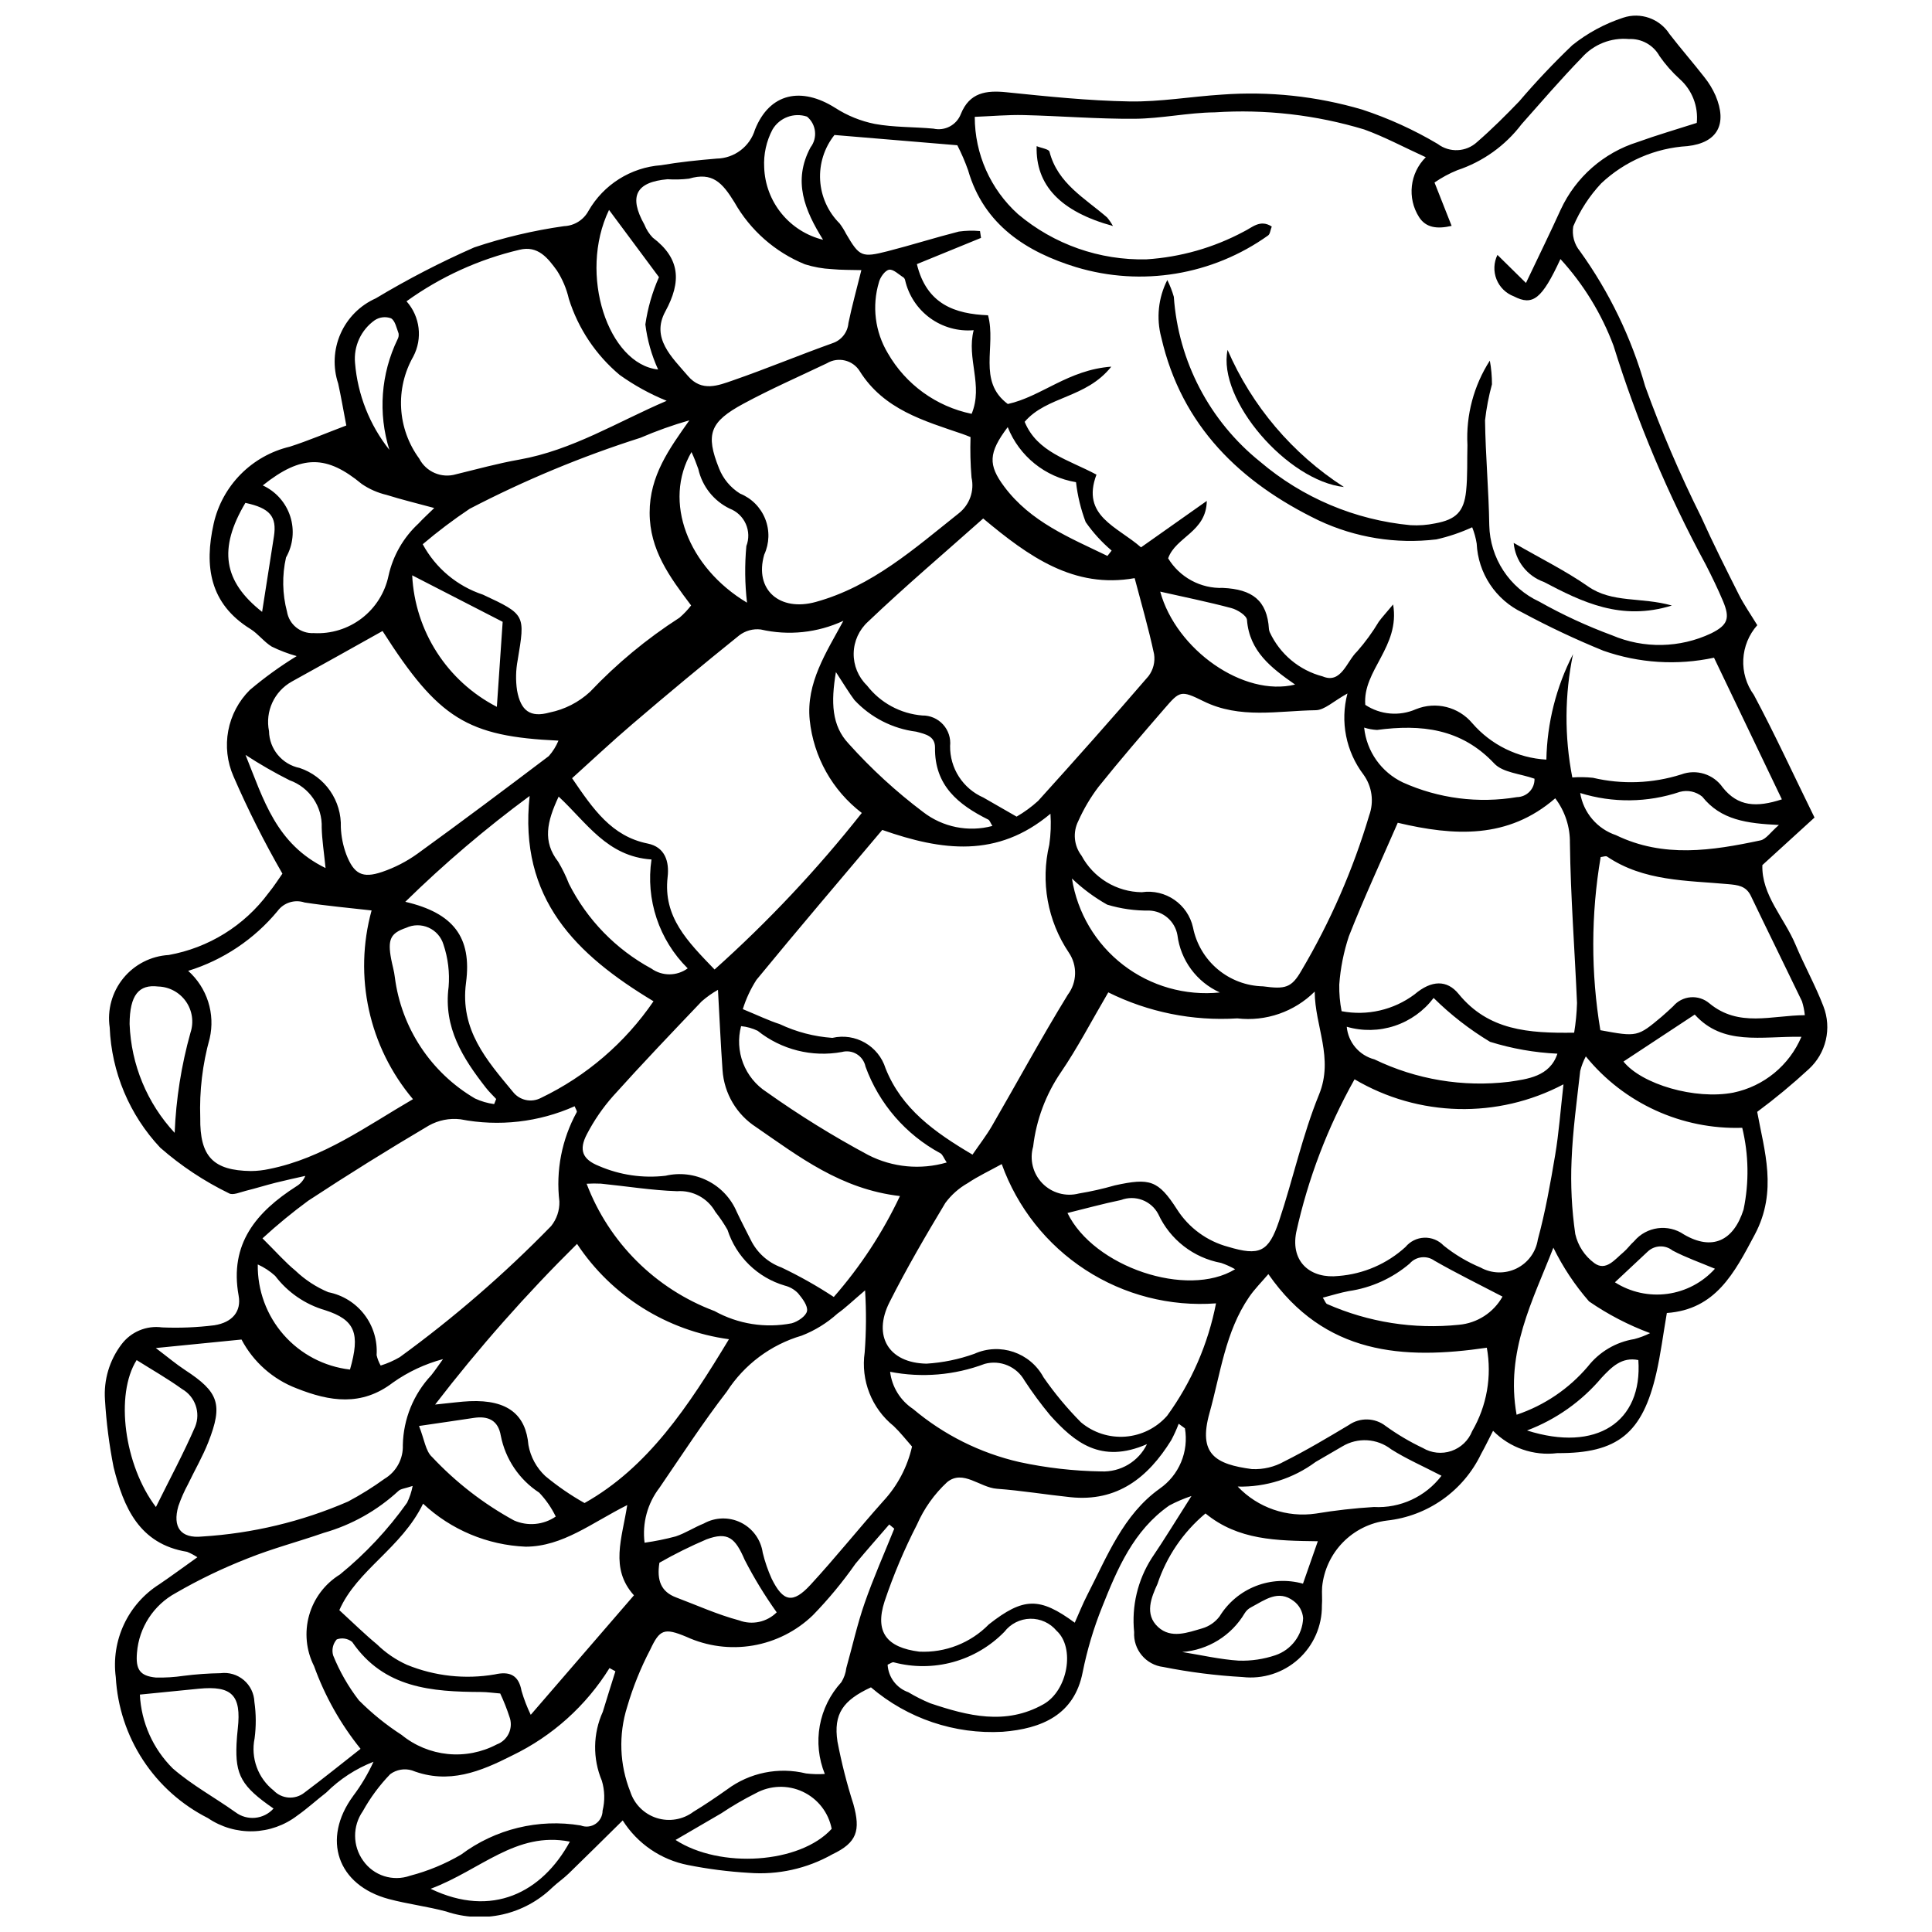<?xml version="1.0" encoding="UTF-8"?>
<!-- The Best Svg Icon site in the world: iconSvg.co, Visit us! https://iconsvg.co -->
<svg width="800px" height="800px" version="1.1" viewBox="144 144 512 512" xmlns="http://www.w3.org/2000/svg">
 <defs>
  <clipPath id="a">
   <path d="m171 148.09h458v503.81h-458z"/>
  </clipPath>
 </defs>
 <g clip-path="url(#a)">
  <path d="m196.3 556.69c-0.859-0.574-1.77-1.059-2.727-1.445-12.699-2.066-16.824-11.828-19.465-22.406-1.168-5.906-1.934-11.883-2.289-17.891-0.363-5.246 1.18-10.441 4.348-14.637 2.504-3.363 6.641-5.102 10.797-4.535 4.625 0.195 9.258 0.008 13.855-0.57 4.809-0.758 7.172-3.715 6.422-7.836-2.508-13.781 4.727-22.207 15.293-28.98 1.078-0.633 1.91-1.605 2.371-2.766-2.606 0.594-5.219 1.145-7.809 1.797-2.652 0.668-5.266 1.492-7.922 2.148-1.496 0.367-3.484 1.273-4.492 0.672-6.578-3.203-12.703-7.266-18.211-12.086-8.152-8.668-12.914-19.984-13.402-31.875-0.68-4.66 0.629-9.387 3.602-13.035 2.977-3.652 7.344-5.887 12.043-6.16 10.559-1.895 19.996-7.742 26.391-16.355 1.551-1.887 2.856-3.973 3.738-5.207h-0.004c-4.805-8.34-9.133-16.949-12.965-25.777-1.672-3.809-2.152-8.031-1.383-12.117 0.773-4.086 2.762-7.84 5.707-10.773 3.91-3.305 8.062-6.309 12.426-8.98-2.277-0.637-4.492-1.48-6.613-2.519-2.062-1.258-3.59-3.394-5.644-4.668-10.836-6.707-12.262-16.668-9.742-27.914v-0.004c1.113-4.945 3.598-9.477 7.16-13.082 3.566-3.606 8.07-6.137 13.004-7.309 4.863-1.562 9.586-3.578 14.984-5.621-0.82-4.269-1.395-7.695-2.144-11.082v-0.004c-1.445-4.332-1.227-9.051 0.617-13.23 1.84-4.18 5.176-7.527 9.352-9.383 8.398-5.043 17.113-9.555 26.082-13.496 7.742-2.602 15.711-4.488 23.797-5.629 2.723-0.109 5.184-1.648 6.477-4.047 4.008-6.981 11.219-11.516 19.242-12.105 4.848-0.832 9.762-1.332 14.664-1.746v-0.004c4.731-0.055 8.875-3.18 10.23-7.711 3.879-9.68 12.27-11.426 21.289-5.707 3.184 2.047 6.723 3.477 10.434 4.223 5.074 0.938 10.348 0.773 15.52 1.25v-0.004c3.062 0.711 6.184-0.945 7.309-3.883 2.293-5.664 6.648-6.312 12.094-5.75 10.832 1.113 21.699 2.242 32.57 2.434 8.145 0.145 16.309-1.297 24.48-1.809 12.547-0.93 25.16 0.414 37.23 3.973 6.977 2.301 13.684 5.352 20 9.102 3.141 2.383 7.539 2.168 10.43-0.512 3.902-3.383 7.574-7.055 11.16-10.777 4.43-5.191 9.125-10.152 14.059-14.871 4.019-3.223 8.59-5.691 13.488-7.297 4.606-1.543 9.668 0.242 12.289 4.328 2.996 3.887 6.234 7.582 9.25 11.453 1.195 1.492 2.191 3.133 2.961 4.883 3.16 7.508 0.527 12.48-7.453 13.367-8.535 0.508-16.621 3.996-22.848 9.859-3.129 3.336-5.641 7.199-7.422 11.41-0.383 2.336 0.258 4.727 1.762 6.555 7.797 10.844 13.648 22.961 17.293 35.809 4.273 11.816 9.227 23.375 14.836 34.617 3.137 6.965 6.57 13.801 10.008 20.625 1.332 2.641 3.047 5.09 4.871 8.086h-0.004c-2.231 2.512-3.535 5.711-3.703 9.066-0.164 3.356 0.82 6.668 2.793 9.387 5.523 10.336 10.426 21 16.082 32.52l-13.82 12.605c-0.242 7.926 5.773 13.914 8.785 21.074 2.32 5.523 5.266 10.797 7.41 16.383h-0.004c1.098 2.836 1.316 5.934 0.625 8.895-0.691 2.961-2.258 5.644-4.5 7.699-4.356 4.023-8.922 7.809-13.684 11.34 1.852 10.211 5.473 20.992-0.621 32.48-5.461 10.297-10.414 19.906-23.324 20.824-1 5.809-1.641 10.941-2.793 15.957-3.648 15.895-10.203 21.293-26.25 21.176v0.004c-6.281 0.781-12.57-1.406-17.012-5.918-1.246 2.418-2.141 4.301-3.16 6.113v0.004c-4.707 9.812-14.148 16.496-24.965 17.672-4.438 0.547-8.559 2.59-11.68 5.789-3.121 3.199-5.059 7.367-5.496 11.816-0.121 1.633 0.086 3.293-0.062 4.922h0.004c0.055 5.414-2.219 10.59-6.242 14.211-4.023 3.625-9.41 5.344-14.789 4.727-7.059-0.395-14.082-1.285-21.016-2.664-4.609-0.562-7.988-4.609-7.711-9.246-0.703-6.867 0.934-13.77 4.648-19.586 3.356-4.938 6.449-10.051 10.543-16.473-2.031 0.668-4 1.508-5.883 2.512-9.473 6.613-13.766 16.781-17.812 26.949-2.242 5.578-3.961 11.355-5.141 17.25-2.203 11.254-10.797 14.957-21.223 15.77-12.707 0.711-25.203-3.508-34.879-11.777-7.398 3.434-9.977 7.019-8.879 14.352v0.004c1.074 5.621 2.484 11.176 4.231 16.629 1.934 6.973 0.957 10.16-5.582 13.266-6.715 3.793-14.406 5.504-22.098 4.91-5.422-0.316-10.816-1.008-16.145-2.066-7.156-1.387-13.422-5.668-17.316-11.828-5.074 5-9.668 9.57-14.32 14.082-1.371 1.328-2.977 2.414-4.363 3.727-3.648 3.535-8.207 6-13.164 7.117-4.961 1.113-10.133 0.84-14.945-0.793-5-1.344-10.195-1.965-15.199-3.301-13.656-3.652-17.816-15.906-9.453-27.297l-0.004-0.004c2.129-2.816 3.941-5.863 5.402-9.074-4.691 1.828-8.953 4.606-12.52 8.16-2.582 2-5.004 4.223-7.668 6.098-3.375 2.586-7.481 4.043-11.73 4.164s-8.43-1.102-11.949-3.492c-6.992-3.531-12.934-8.84-17.219-15.395-4.289-6.555-6.773-14.125-7.207-21.949-0.629-4.769 0.121-9.625 2.16-13.984s5.281-8.047 9.348-10.625c3.109-2.106 6.133-4.344 10.105-7.172zm364.38-206.66c1.816-0.129 3.641-0.098 5.453 0.09 7.742 1.824 15.832 1.52 23.418-0.887 4.016-1.492 8.539-0.074 10.984 3.445 4.031 5.09 8.961 5.352 15.68 3.16-6.156-12.848-12.062-25.176-17.984-37.539-9.754 2.094-19.895 1.457-29.309-1.848-7.328-2.984-14.496-6.363-21.469-10.117-3.481-1.664-6.449-4.242-8.582-7.461-2.133-3.215-3.352-6.953-3.531-10.809-0.234-1.484-0.637-2.938-1.195-4.332-3.039 1.398-6.215 2.477-9.477 3.211-10.68 1.285-21.504-0.461-31.234-5.043-20.66-9.984-36.316-24.961-41.688-48.508h-0.004c-1.352-5.086-0.781-10.492 1.605-15.18 0.711 1.426 1.289 2.91 1.73 4.441 1.195 17.113 9.484 32.953 22.859 43.695 11.242 9.574 25.168 15.453 39.871 16.832 2.184 0.129 4.375-0.031 6.516-0.477 5.516-1.004 7.637-3.066 8.211-8.562 0.422-4.059 0.234-8.176 0.352-12.27h-0.004c-0.398-7.871 1.68-15.672 5.938-22.305 0.383 2.07 0.57 4.172 0.566 6.277-0.855 3.129-1.469 6.32-1.832 9.543 0.117 9.285 0.984 18.562 1.121 27.848 0.102 4.266 1.395 8.418 3.731 11.984 2.336 3.57 5.625 6.414 9.496 8.211 6.191 3.488 12.656 6.477 19.324 8.938 8.414 3.582 17.961 3.394 26.23-0.512 4.492-2.215 5.059-4.055 3.144-8.594-1.379-3.269-2.938-6.473-4.555-9.633-10.012-18.492-18.195-37.918-24.438-58-3.176-8.492-7.953-16.289-14.07-22.977-4.926 10.633-7.328 12.484-12.359 9.879-2.102-0.797-3.769-2.441-4.594-4.531-0.824-2.09-0.73-4.43 0.258-6.449 2.359 2.324 4.75 4.676 7.555 7.438 3.449-7.262 6.438-13.324 9.223-19.477h0.004c3.969-8.555 11.359-15.039 20.355-17.863 5.074-1.836 10.266-3.34 15.68-5.078 0.449-4.371-1.223-8.688-4.5-11.609-2.012-1.82-3.809-3.859-5.359-6.086-1.621-2.934-4.766-4.691-8.113-4.531-4.723-0.434-9.371 1.41-12.516 4.957-5.512 5.672-10.676 11.68-15.926 17.602-4.316 5.691-10.254 9.945-17.035 12.199-2.129 0.863-4.156 1.961-6.047 3.266l4.535 11.492c-3.859 0.887-6.816 0.508-8.629-2.324-3.211-5.051-2.469-11.66 1.785-15.867-5.926-2.703-10.961-5.422-16.285-7.344l0.004-0.004c-12.84-3.883-26.277-5.422-39.66-4.547-7.074 0.074-14.133 1.648-21.203 1.703-9.801 0.074-19.605-0.742-29.41-0.98-4.199-0.102-8.406 0.289-12.977 0.469v0.004c-0.004 9.832 4.16 19.199 11.461 25.781 9.512 8.02 21.629 12.281 34.066 11.977 9-0.582 17.773-3.078 25.727-7.332 2.254-1.07 4.356-3.363 7.453-1.359-0.383 0.977-0.449 2.019-0.973 2.363h0.004c-14.734 10.523-33.516 13.629-50.852 8.41-13.031-3.992-24.461-11.125-28.652-25.695-0.805-2.266-1.758-4.481-2.856-6.621l-32.559-2.719c-2.695 3.391-4.047 7.656-3.793 11.984 0.254 4.324 2.09 8.402 5.16 11.457 0.656 0.871 1.234 1.801 1.727 2.769 3.519 6 4.113 6.352 10.98 4.594 6.34-1.621 12.586-3.609 18.926-5.219l0.004 0.004c1.844-0.254 3.711-0.297 5.566-0.125l0.27 1.809c-5.766 2.359-11.531 4.715-16.996 6.949 2.582 10.691 10.145 13.207 18.855 13.555 2.234 8.266-2.894 17.469 5.238 23.516 8.91-1.953 15.98-9.059 27.426-9.898-6.684 8.43-17.062 7.746-22.961 14.617 3.32 8.066 11.512 9.98 19.031 13.996-4.133 10.988 5.547 13.758 11.805 19.273 5.488-3.875 11.066-7.812 17.43-12.305-0.121 8.262-8.25 9.504-10.242 15.223l0.008-0.004c1.504 2.477 3.644 4.512 6.195 5.887 2.551 1.379 5.422 2.051 8.32 1.949 7.699 0.355 11.738 3.25 12.195 10.941 0.035 0.273 0.105 0.539 0.211 0.793 2.688 5.805 7.828 10.102 14.016 11.715 4.961 2.09 6.367-4.016 9.133-6.613 2.156-2.449 4.082-5.094 5.758-7.894 0.828-1.133 1.793-2.168 3.789-4.559 1.891 11.27-8.133 17.445-7.379 26.605 3.984 2.644 9.035 3.082 13.414 1.16 5.266-2.144 11.309-0.637 14.957 3.723 4.969 5.731 12.047 9.207 19.621 9.633 0.188-9.727 2.606-19.281 7.059-27.934-2.231 10.766-2.293 21.867-0.188 32.652zm-182.87 13.906c-10.996 13.051-22.305 26.285-33.348 39.742-1.547 2.414-2.762 5.019-3.609 7.754 4.016 1.648 6.848 3.031 9.816 3.981v0.004c4.371 2.062 9.086 3.293 13.91 3.633 6.098-1.41 12.25 2.121 14.109 8.094 4.266 10.703 12.984 16.914 23.035 22.844 1.875-2.742 3.691-5.074 5.16-7.609 6.707-11.578 13.078-23.352 20.082-34.746h-0.004c2.492-3.285 2.606-7.793 0.281-11.199-5.641-8.391-7.512-18.758-5.168-28.59 0.395-2.715 0.496-5.461 0.309-8.195-14.094 11.824-28.762 9.832-44.574 4.289zm123.28-36.156c-3.738 2.055-6.059 4.398-8.414 4.434-9.953 0.148-20.082 2.394-29.754-2.391-6.027-2.981-6.269-2.723-10.363 2.008-5.891 6.805-11.773 13.621-17.398 20.641h-0.004c-2.144 2.82-3.957 5.879-5.398 9.117-1.496 2.969-1.164 6.527 0.855 9.164 1.551 2.898 3.852 5.324 6.66 7.027 2.809 1.707 6.023 2.629 9.309 2.668 6.277-0.922 12.203 3.156 13.582 9.352 0.855 4.324 3.164 8.23 6.539 11.066 3.379 2.836 7.621 4.434 12.031 4.527 5.848 0.789 7.527 0.438 10.184-4.223 7.633-12.906 13.652-26.703 17.93-41.074 1.324-3.637 0.758-7.691-1.512-10.82-4.648-6.129-6.215-14.059-4.246-21.496zm-167.72 73.148c14.176-12.68 27.23-26.559 39.016-41.488-7.801-5.957-12.797-14.871-13.805-24.637-0.984-9.84 4.387-17.895 8.926-26.285-6.84 3.184-14.543 3.992-21.891 2.301-2.043-0.246-4.098 0.32-5.727 1.574-9.566 7.695-19.016 15.539-28.344 23.531-5.496 4.684-10.758 9.645-15.938 14.309 5.59 8.207 10.488 15.391 20.039 17.316 4.578 0.922 5.758 4.742 5.281 8.867-1.223 10.617 5.266 17.059 12.441 24.512zm80.039-40.508v-0.004c2.047-1.184 3.961-2.586 5.711-4.176 9.871-10.918 19.656-21.914 29.254-33.07 1.258-1.668 1.785-3.769 1.465-5.832-1.465-6.891-3.449-13.668-5.144-20.125-16.121 2.875-28.094-5.734-40.141-15.805-10.348 9.211-20.695 17.98-30.492 27.324-2.383 2.148-3.769 5.184-3.828 8.391-0.059 3.203 1.211 6.293 3.512 8.523 3.551 4.602 8.875 7.492 14.668 7.965 2.09-0.031 4.098 0.84 5.508 2.387 1.406 1.547 2.086 3.625 1.863 5.703-0.035 2.891 0.781 5.723 2.348 8.148s3.809 4.34 6.457 5.5c2.797 1.613 5.602 3.219 8.82 5.066zm24.297 46.57c-4.516 7.707-8.145 14.715-12.559 21.188v-0.004c-4.004 5.871-6.527 12.625-7.352 19.68-0.996 3.453-0.059 7.172 2.449 9.742 2.508 2.57 6.199 3.598 9.676 2.691 3.223-0.531 6.41-1.254 9.551-2.156 9.23-2.016 11.457-1.41 16.465 6.383 3.113 4.871 7.934 8.402 13.52 9.898 8.328 2.492 10.738 1.441 13.516-6.859 3.715-11.105 6.18-22.688 10.59-33.492 3.949-9.68-1.102-18.027-1.152-27.281-5.398 5.371-12.953 7.984-20.516 7.102-11.805 0.746-23.594-1.633-34.188-6.894zm-28.234 45.508c-3.305 1.82-6.289 3.215-8.992 5.027h0.004c-2.332 1.316-4.363 3.109-5.957 5.262-5.184 8.629-10.273 17.348-14.805 26.332-4.508 8.934-0.215 16.078 9.805 16.266 4.328-0.266 8.598-1.145 12.68-2.609 6.797-3.055 14.801-0.336 18.336 6.227 2.949 4.25 6.269 8.238 9.914 11.918 3.277 2.758 7.504 4.121 11.777 3.801 4.269-0.324 8.246-2.312 11.07-5.531 6.441-8.863 10.863-19.031 12.953-29.785-12.195 0.902-24.355-2.219-34.609-8.887-10.254-6.664-18.043-16.508-22.176-28.02zm-195.91 19.68c3.738 3.707 6.07 6.391 8.789 8.609l-0.004 0.004c2.519 2.394 5.457 4.312 8.664 5.656 3.797 0.746 7.188 2.848 9.543 5.918 2.352 3.066 3.508 6.887 3.25 10.746 0.219 0.973 0.582 1.906 1.078 2.773 1.77-0.547 3.469-1.297 5.066-2.227 14.328-10.426 27.742-22.043 40.105-34.734 1.48-1.844 2.258-4.148 2.191-6.512-0.973-8.18 0.637-16.461 4.602-23.684 0.152-0.234-0.297-0.855-0.562-1.559v0.004c-9.488 4.231-20.051 5.438-30.25 3.453-2.91-0.348-5.852 0.238-8.406 1.672-10.805 6.379-21.453 13.016-31.945 19.91l-0.004 0.004c-4.219 3.098-8.262 6.426-12.117 9.965zm-19.695-70.891c2.465 2.199 4.293 5.019 5.297 8.164 1.004 3.148 1.145 6.504 0.41 9.723-1.906 6.844-2.75 13.941-2.504 21.043-0.133 10.246 3.379 13.984 13.418 14.121 1.645-0.012 3.285-0.195 4.891-0.547 14.262-2.871 25.703-11.316 38.062-18.496-11.68-13.844-15.781-32.555-10.965-50.016-5.918-0.68-11.863-1.203-17.75-2.106-2.617-0.879-5.504 0.023-7.152 2.242-6.188 7.488-14.426 13.004-23.707 15.871zm120.95 151.55c2.785-0.391 5.547-0.949 8.262-1.676 2.566-0.859 4.898-2.398 7.422-3.41 3.043-1.699 6.727-1.793 9.848-0.25 3.125 1.547 5.285 4.531 5.781 7.981 0.574 2.367 1.367 4.676 2.371 6.894 3.027 6.137 5.613 6.688 10.281 1.621 6.633-7.195 12.75-14.863 19.27-22.164 3.781-4.07 6.418-9.066 7.644-14.484-1.598-1.801-3.098-3.746-4.859-5.422-5.832-4.691-8.758-12.117-7.688-19.527 0.414-5.469 0.449-10.961 0.105-16.438-3.293 2.793-5.191 4.652-7.332 6.16v0.004c-2.773 2.5-5.977 4.477-9.453 5.828-8.188 2.398-15.234 7.664-19.855 14.832-6.328 8.195-11.98 16.914-17.836 25.473-3.191 4.144-4.617 9.387-3.961 14.578zm86.379-293.01c-0.66-0.258-1.375-0.562-2.109-0.812-10.305-3.523-20.863-6.488-27.242-16.637l0.004-0.004c-1.844-2.969-5.731-3.902-8.723-2.098-7.387 3.527-14.902 6.816-22.094 10.703-8.906 4.809-10.117 8.055-6.484 17.129h-0.004c1.09 2.773 3.047 5.121 5.578 6.699 3.051 1.23 5.461 3.66 6.672 6.719s1.113 6.481-0.27 9.469c-2.688 9.359 4.164 15.145 13.648 12.531 14.953-4.121 26.203-14.191 37.926-23.508 2.859-2.25 4.168-5.941 3.363-9.488-0.293-3.562-0.379-7.133-0.262-10.703zm-145.17 28.398c3.414 6.324 9.121 11.102 15.945 13.359 11.332 5.273 11.215 5.363 9.223 17.328-0.508 2.66-0.566 5.387-0.168 8.066 0.98 5.391 3.484 7.273 8.633 5.84h0.004c3.992-0.812 7.688-2.699 10.684-5.461 7.086-7.481 15.051-14.082 23.719-19.656 1.137-0.977 2.172-2.066 3.086-3.254-5.769-7.656-10.98-14.727-10.992-24.574-0.008-9.785 5.168-16.902 10.531-24.484-4.41 1.262-8.734 2.805-12.949 4.621-15.605 4.969-30.754 11.27-45.281 18.828-4.316 2.887-8.469 6.023-12.434 9.387zm305.14 129.45c0.426-2.598 0.68-5.219 0.758-7.852-0.605-14.121-1.699-28.227-1.879-42.352l-0.004 0.004c0.074-4.297-1.293-8.492-3.887-11.918-12.527 10.863-26.793 10.02-41.734 6.484-4.394 10.09-8.973 19.965-12.953 30.074-1.375 4.141-2.231 8.438-2.547 12.793-0.043 2.371 0.164 4.742 0.617 7.07 6.785 1.297 13.801-0.324 19.332-4.457 4.508-3.832 8.609-3.883 11.672-0.129 7.902 9.691 18.492 10.453 30.625 10.281zm-58.195 12.348c-7.125 12.684-12.336 26.352-15.465 40.559-1.535 8 3.957 12.375 11.262 11.559h0.004c6.586-0.523 12.812-3.223 17.695-7.676 1.23-1.492 3.039-2.391 4.973-2.461 1.93-0.074 3.801 0.684 5.137 2.082 2.973 2.394 6.269 4.356 9.793 5.824 2.941 1.633 6.496 1.727 9.52 0.25 3.023-1.477 5.133-4.34 5.648-7.668 2-7.344 3.332-14.891 4.598-22.41 0.977-5.797 1.398-11.688 2.199-18.73v0.004c-17.434 9.199-38.391 8.695-55.363-1.332zm-251.24-206.18c3.598 4.035 4.312 9.883 1.785 14.66-2.371 4.172-3.488 8.941-3.207 13.734 0.277 4.789 1.938 9.398 4.777 13.27 1.824 3.551 5.914 5.309 9.746 4.184 5.57-1.355 11.117-2.891 16.754-3.887 14.113-2.5 26.078-10.027 39.09-15.586-4.41-1.797-8.594-4.098-12.465-6.863-6.316-5.301-10.984-12.293-13.461-20.16-0.609-2.664-1.68-5.203-3.164-7.5-2.352-3.231-4.988-6.738-9.949-5.496-10.77 2.539-20.93 7.176-29.906 13.645zm47.176 318.48c16.77-9.422 27.453-25.488 38.273-43.414-16.434-2.231-31.102-11.438-40.258-25.262-13.484 13.324-26.047 27.551-37.609 42.574 4.41-0.438 6.785-0.789 9.172-0.891 10.219-0.434 14.879 3.719 15.555 11.633 0.566 3.144 2.137 6.023 4.469 8.207 3.246 2.695 6.727 5.086 10.398 7.152zm13.094 24.453c-6.438-7.144-3.148-15.023-1.777-23.918-9.387 4.695-17.078 11-26.918 11.031-10.133-0.426-19.777-4.469-27.184-11.398-5.731 11.816-17.512 17.539-22.195 28.219 3.715 3.402 6.715 6.367 9.953 9.043l0.004-0.004c2.316 2.273 5.012 4.117 7.969 5.449 7.363 3.008 15.422 3.887 23.258 2.543 3.894-0.887 6.348 0.113 7.109 4.383v-0.004c0.637 2.172 1.449 4.285 2.434 6.324 9.375-10.859 18.02-20.871 27.348-31.668zm-66.625-255.55c-7.969 4.445-15.984 8.969-24.051 13.402h0.004c-4.656 2.594-7.102 7.902-6.039 13.129 0.082 4.758 3.465 8.82 8.129 9.766 3.269 1.098 6.098 3.223 8.062 6.055 1.965 2.832 2.961 6.227 2.844 9.672 0.102 2.445 0.586 4.856 1.43 7.152 2.027 5.238 4.281 6.441 9.492 4.672h0.004c3.352-1.141 6.519-2.769 9.395-4.84 11.707-8.473 23.27-17.148 34.797-25.867 1.07-1.211 1.93-2.594 2.551-4.09-24.18-1.102-31.777-5.797-46.617-29.051zm135.61 237.88-1.332-1.105c-2.984 3.461-6.023 6.879-8.941 10.398-3.398 4.856-7.184 9.43-11.316 13.676-4.367 4.203-9.902 6.992-15.879 8.008-5.973 1.016-12.117 0.207-17.629-2.316-5.887-2.461-7.07-1.934-9.566 3.391-2.535 4.844-4.582 9.926-6.117 15.176-2.324 7.371-2.031 15.32 0.832 22.504 1.07 3.312 3.68 5.902 7 6.957 3.32 1.051 6.941 0.434 9.727-1.656 3.035-1.84 5.977-3.84 8.879-5.887 5.996-4.484 13.68-6.051 20.953-4.273 1.656 0.199 3.324 0.246 4.984 0.137-1.645-4.051-2.106-8.488-1.332-12.793 0.777-4.301 2.758-8.297 5.715-11.523 0.711-1.145 1.164-2.434 1.32-3.773 1.613-5.738 2.898-11.586 4.856-17.203 2.324-6.676 5.207-13.152 7.848-19.715zm-46.719-142.79c-1.535 0.867-2.981 1.891-4.309 3.051-7.91 8.297-15.832 16.59-23.492 25.113-2.715 3.066-5.043 6.453-6.93 10.086-2.195 4.176-1.211 6.688 3.211 8.445 5.547 2.394 11.633 3.285 17.633 2.574 3.766-0.883 7.719-0.41 11.168 1.336 3.449 1.742 6.172 4.652 7.684 8.207 1.152 2.473 2.438 4.887 3.656 7.328h0.004c1.645 3.453 4.582 6.121 8.176 7.426 4.805 2.285 9.445 4.902 13.891 7.828 7.059-8.059 12.961-17.059 17.535-26.742-15.652-1.812-26.723-10.426-38.113-18.262v-0.004c-5.172-3.336-8.473-8.914-8.902-15.059-0.492-6.957-0.801-13.926-1.211-21.328zm-82.863-23.328c12.738 2.961 17.695 9.383 16.094 21.461-1.652 12.477 5.477 20.512 12.418 28.887v-0.004c1.754 2.281 4.894 2.969 7.438 1.629 12.023-5.769 22.309-14.605 29.832-25.613-20.465-12.32-35.797-27.117-32.824-54.41-11.625 8.57-22.637 17.945-32.957 28.051zm1.953 154.8c-2.016 0.688-3.191 0.738-3.789 1.352v-0.004c-5.633 5.195-12.406 8.996-19.781 11.09-6.695 2.332-13.59 4.133-20.156 6.769h0.004c-6.574 2.566-12.941 5.629-19.047 9.164-5.883 3.195-9.75 9.141-10.289 15.812-0.375 4.387 0.699 6.184 5.035 6.598h-0.004c2.449 0.055 4.898-0.098 7.324-0.457 3.242-0.414 6.504-0.648 9.773-0.699 2.223-0.289 4.457 0.371 6.168 1.816 1.711 1.445 2.734 3.539 2.82 5.777 0.461 3.207 0.48 6.465 0.055 9.676-1.07 5.191 0.883 10.539 5.047 13.82 2.164 2.269 5.699 2.516 8.152 0.57 4.945-3.691 9.742-7.586 14.879-11.613h0.004c-5.301-6.57-9.469-13.98-12.328-21.926-2.109-4.172-2.57-8.98-1.301-13.477 1.273-4.496 4.188-8.352 8.164-10.801 6.758-5.508 12.738-11.902 17.785-19.012 0.691-1.41 1.191-2.914 1.484-4.461zm226.77-56.137c-1.832 2.156-3.664 3.973-5.094 6.066-6.344 9.262-7.578 20.301-10.504 30.75-3.043 10.871 1.512 13.586 11.309 14.867v-0.008c2.961 0.133 5.902-0.566 8.488-2.019 5.84-2.922 11.469-6.281 17.082-9.633 2.977-2.098 6.977-1.996 9.84 0.254 3.09 2.231 6.379 4.172 9.82 5.805 2.285 1.359 5.055 1.648 7.57 0.789 2.516-0.863 4.527-2.785 5.504-5.258 3.883-6.672 5.262-14.508 3.883-22.105-22.145 3.242-42.992 1.902-57.898-19.512zm-22.109 40.875-1.652-1.211h-0.004c-0.562 1.496-1.227 2.953-1.98 4.363-6.144 9.902-14.281 16.395-26.734 15.09-6.5-0.68-12.961-1.754-19.473-2.231-4.512-0.328-8.957-5.172-13.156-1.766h-0.004c-3.414 3.164-6.137 6.996-8.004 11.262-3.367 6.555-6.242 13.355-8.59 20.344-2.648 8.191 0.594 12.23 9.195 13.328 6.898 0.336 13.613-2.297 18.445-7.234 9.203-7.223 13.473-7.254 22.758-0.441 1.137-2.527 2.117-5.008 3.332-7.367 5.242-10.176 9.512-21.266 19.164-28.141l-0.004-0.004c2.527-1.75 4.496-4.184 5.684-7.019 1.188-2.832 1.543-5.945 1.023-8.973zm-272.73-21.281c3.16 2.387 5.375 4.269 7.789 5.848 8.891 5.812 10.07 9.062 6.129 19.094-1.488 3.793-3.562 7.352-5.328 11.035h0.004c-1.035 1.902-1.914 3.887-2.621 5.934-1.586 5.535 0.609 8.621 6.336 8.035 13.32-0.82 26.395-3.953 38.637-9.266 3.359-1.785 6.59-3.797 9.668-6.027 3.137-1.871 4.996-5.305 4.852-8.949 0.141-6.887 2.824-13.477 7.539-18.504 1.094-1.379 2.074-2.844 3.109-4.266h-0.004c-4.758 1.27-9.25 3.371-13.27 6.215-8.324 6.383-16.773 5.008-25.504 1.539-6.289-2.391-11.488-6.992-14.621-12.945zm186.98-285.66c-2.578-0.074-5.231-0.012-7.852-0.266h0.004c-2.414-0.121-4.805-0.551-7.109-1.277-7.902-3.223-14.484-9.016-18.684-16.441-3.231-5.238-5.836-8.078-12.047-6.254-1.891 0.227-3.797 0.277-5.695 0.152-8.395 0.746-10.309 4.547-6.109 12.031 0.5 1.27 1.242 2.434 2.184 3.422 7.309 5.535 7.68 11.648 3.356 19.59-3.852 7.07 1.754 12.125 6.008 17.102 3.676 4.297 8.02 2.512 11.992 1.133 8.832-3.066 17.48-6.672 26.285-9.82v-0.004c2.359-0.762 4.031-2.867 4.242-5.34 0.918-4.465 2.148-8.871 3.426-14.027zm195.84 201.43c9.742 1.797 9.867 1.773 16.227-3.562 1.047-0.879 2.031-1.828 3.035-2.75h0.004c1.168-1.395 2.844-2.266 4.656-2.414 1.809-0.148 3.606 0.434 4.988 1.617 7.812 6.438 16.453 3.168 25.281 3.129h-0.004c-0.121-1.254-0.375-2.492-0.758-3.695-4.477-9.316-9.066-18.578-13.531-27.902-1.289-2.695-3.484-2.898-6.07-3.133-10.996-0.996-22.309-0.73-32.055-7.309-0.336-0.227-1.027 0.07-1.688 0.137v-0.004c-2.586 15.184-2.613 30.695-0.082 45.887zm37.598 25.863c-16.012 0.512-31.348-6.488-41.449-18.922-0.652 1.223-1.148 2.519-1.488 3.863-0.875 7.856-1.973 15.715-2.285 23.602-0.289 6.551 0.035 13.117 0.977 19.605 0.703 3.094 2.5 5.832 5.059 7.715 3.059 2.246 5.441-1 7.688-2.871 1.043-0.871 1.836-2.039 2.856-2.941 3.289-3.894 8.996-4.664 13.199-1.777 7.492 4.383 13.152 1.699 15.797-6.613 1.492-7.156 1.375-14.559-0.352-21.66zm-298.62 144.03-1.559-0.855c-6.219 10.008-15.156 18.039-25.766 23.156-8.375 4.254-16.863 7.762-26.582 3.969h-0.004c-1.969-0.598-4.106-0.227-5.762 0.992-2.84 2.941-5.281 6.242-7.266 9.816-2.758 3.953-2.719 9.215 0.098 13.125 2.781 3.965 7.859 5.59 12.422 3.977 4.742-1.234 9.289-3.117 13.512-5.594 9.074-6.789 20.523-9.582 31.703-7.731 1.305 0.523 2.781 0.363 3.945-0.422 1.164-0.785 1.859-2.098 1.863-3.5 0.652-2.617 0.582-5.363-0.199-7.941-2.457-5.856-2.367-12.469 0.254-18.254 1.078-3.59 2.227-7.156 3.34-10.738zm-93.453-314.27c3.469 1.594 6.109 4.566 7.281 8.199 1.172 3.629 0.766 7.586-1.117 10.902-1.074 4.742-0.98 9.668 0.262 14.367 0.566 3.406 3.602 5.848 7.051 5.672 4.578 0.266 9.102-1.125 12.742-3.914 3.644-2.785 6.164-6.789 7.106-11.281 1.176-5.324 3.957-10.16 7.961-13.859 1.156-1.262 2.438-2.41 4.16-4.098-4.766-1.293-8.723-2.242-12.594-3.461v-0.004c-2.363-0.547-4.602-1.531-6.606-2.898-9.25-7.648-15.867-7.914-26.246 0.375zm85.828 185.07c5.926 15.594 18.273 27.883 33.895 33.734 6.227 3.453 13.469 4.602 20.457 3.242 1.605-0.434 3.793-1.91 4.051-3.231 0.27-1.395-1.23-3.352-2.371-4.727-0.957-0.988-2.172-1.691-3.508-2.027-7.203-2.109-12.898-7.652-15.199-14.801-0.949-1.656-2.019-3.242-3.203-4.738-2.039-3.641-6-5.773-10.16-5.481-6.754-0.227-13.48-1.328-20.223-2.004v0.004c-1.246-0.062-2.492-0.051-3.738 0.027zm80.426 49.832c0.484 4.012 2.707 7.613 6.078 9.844 8.145 6.871 17.812 11.699 28.195 14.078 7.129 1.539 14.395 2.371 21.684 2.481 5.121 0.215 9.879-2.625 12.117-7.231-12.262 5.356-19.273-0.566-25.676-7.664v-0.004c-2.426-2.926-4.684-5.984-6.766-9.164-2.082-3.723-6.422-5.555-10.539-4.449-8.008 3.019-16.695 3.75-25.094 2.109zm-39.492-91.602c-0.859 3.25-0.672 6.688 0.539 9.824 1.215 3.137 3.387 5.809 6.211 7.633 8.625 6.125 17.629 11.703 26.957 16.699 6.422 3.285 13.855 3.992 20.785 1.977-0.801-1.215-1.066-2.062-1.637-2.422-9.223-4.965-16.301-13.145-19.883-22.988-0.277-1.363-1.105-2.555-2.289-3.289-1.184-0.734-2.617-0.945-3.961-0.586-7.906 1.449-16.051-0.598-22.328-5.617-1.383-0.664-2.867-1.082-4.394-1.23zm123.07 129.14c-5.891 4.926-10.297 11.391-12.723 18.676-1.602 3.512-3.531 8.027 0.156 11.418 3.453 3.176 7.812 1.484 11.684 0.367 1.844-0.535 3.469-1.656 4.625-3.191 2.238-3.648 5.609-6.469 9.594-8.031 3.988-1.562 8.375-1.781 12.5-0.629 1.34-3.828 2.531-7.231 3.934-11.242-10.918-0.152-21.09-0.238-29.77-7.367zm-84.238 40.082c0.188 3.316 2.348 6.191 5.481 7.293 1.863 1.117 3.805 2.098 5.812 2.93 9.957 3.344 19.988 5.914 30.016 0.258 6.457-3.644 8.422-14.953 3.473-19.469h-0.004c-1.723-2.066-4.289-3.238-6.981-3.188-2.691 0.055-5.211 1.328-6.852 3.461-3.734 3.828-8.422 6.594-13.574 8.012-5.156 1.422-10.598 1.445-15.762 0.07-0.406-0.098-0.953 0.363-1.609 0.633zm-62.574-213.39c-11.773-0.785-17.148-9.75-24.605-16.664-3.141 6.703-4.285 11.906-0.129 17.254v-0.004c1.109 1.871 2.066 3.828 2.856 5.856 4.82 9.531 12.434 17.363 21.824 22.457 2.891 2.07 6.781 2.051 9.648-0.043-7.617-7.539-11.18-18.258-9.594-28.855zm229.26 147.15c7.34-2.465 13.871-6.887 18.883-12.785 3.047-3.891 7.445-6.484 12.32-7.269 1.441-0.379 2.84-0.906 4.176-1.574-5.719-2.121-11.152-4.941-16.176-8.402-3.762-4.312-6.941-9.102-9.457-14.242-5.434 13.973-12.766 27.523-9.746 44.273zm-269.35 73.871c-1.82-0.148-3.43-0.387-5.039-0.395-13.082-0.062-25.777-0.965-34.188-13.258-1.148-0.934-2.707-1.191-4.098-0.68-1.016 1.156-1.379 2.746-0.957 4.227 1.719 4.266 4.016 8.27 6.82 11.91 3.438 3.453 7.238 6.531 11.332 9.172 3.492 2.852 7.746 4.609 12.23 5.059 4.484 0.449 9.004-0.434 12.988-2.539 1.426-0.523 2.582-1.598 3.211-2.981 0.625-1.383 0.676-2.961 0.133-4.379-0.684-2.094-1.496-4.144-2.434-6.137zm-60.074 30.488c-8.516-5.863-10.176-8.891-9.805-17.129 0.062-1.359 0.184-2.715 0.332-4.066 0.98-8.832-1.547-11.418-10.336-10.555-5.051 0.496-10.098 1.004-15.609 1.551h-0.004c0.359 7.383 3.473 14.367 8.723 19.574 5.059 4.41 11.102 7.676 16.602 11.598v-0.004c3.106 2.352 7.492 1.93 10.098-0.969zm284.41-207.18c0.379 4.141 3.312 7.598 7.336 8.645 11.078 5.352 23.461 7.414 35.676 5.945 4.84-0.727 10.82-1.363 12.816-7.453h0.004c-6.062-0.281-12.062-1.34-17.855-3.144-5.426-3.269-10.445-7.172-14.953-11.625-2.613 3.453-6.211 6.031-10.324 7.394-4.109 1.363-8.539 1.449-12.699 0.238zm25.113 118.99c-4.988-2.582-9.344-4.484-13.316-6.996-3.75-2.926-8.914-3.234-12.984-0.773-2.348 1.383-4.699 2.754-7.059 4.109-5.961 4.414-13.23 6.711-20.645 6.527 5.332 5.617 13.066 8.285 20.73 7.152 5.086-0.844 10.211-1.426 15.355-1.738 6.977 0.379 13.688-2.723 17.918-8.281zm-124.52-281.42c3.141-7.586-1.41-14.617 0.539-22.164h0.004c-4.121 0.355-8.234-0.797-11.574-3.234-3.34-2.441-5.688-6.008-6.602-10.039-0.062-0.27-0.207-0.516-0.414-0.699-1.27-0.781-2.691-2.242-3.824-2.055-1.074 0.18-2.344 1.977-2.688 3.281l0.004 0.004c-1.906 6.324-1.059 13.156 2.336 18.824 4.758 8.301 12.852 14.156 22.223 16.082zm191.63 159.2c-7 4.613-12.965 8.547-18.887 12.449 4.828 6.027 18.965 10.188 29.105 8.238 8.086-1.672 14.832-7.207 18.055-14.805-10.762-0.141-20.777 2.41-28.273-5.883zm-186.13-49.984c-0.57-0.91-0.723-1.496-1.082-1.676-7.949-3.957-14.258-9.027-14.125-19.059 0.039-3.035-2.391-3.578-5-4.254-6.266-0.793-12.051-3.762-16.355-8.379-1.422-1.879-2.617-3.93-4.906-7.406-1.344 7.981-1.145 14.199 3.394 18.992h-0.004c5.973 6.652 12.578 12.711 19.719 18.09 5.207 4.027 12 5.394 18.359 3.691zm98.516-26.066h0.004c0.648 6.309 4.543 11.82 10.273 14.539 9.469 4.262 19.992 5.609 30.23 3.883 1.266-0.02 2.473-0.547 3.348-1.465s1.34-2.148 1.293-3.414c-3.785-1.344-8.379-1.598-10.66-4.023-8.777-9.332-19.414-10.445-31.066-8.898-1.16-0.059-2.312-0.266-3.418-0.625zm-230.55 99.777 0.531-1.355c-0.906-0.984-1.891-1.914-2.711-2.965-6.117-7.84-11.285-15.91-9.898-26.703l0.004-0.004c0.316-3.805-0.145-7.633-1.359-11.254-0.598-1.996-2.035-3.633-3.938-4.484-1.906-0.852-4.082-0.832-5.969 0.055-4.144 1.414-4.938 3.062-3.953 8.301 0.301 1.602 0.793 3.18 0.969 4.797 1.723 13.422 9.57 25.289 21.246 32.129 1.609 0.75 3.324 1.25 5.082 1.484zm48.066 195.01c11.812 7.668 32.953 6.305 41.375-2.945l0.004-0.004c-0.836-4.316-3.684-7.973-7.668-9.836-3.981-1.863-8.613-1.711-12.465 0.41-3.156 1.586-6.211 3.363-9.148 5.328-4.082 2.391-8.176 4.766-12.094 7.047zm239.74-277.45c0.844 5.195 4.496 9.492 9.484 11.168 12.59 6.102 25.453 4.113 38.301 1.383 1.477-0.312 2.629-2.137 4.879-4.078-8.48-0.414-15.355-1.281-20.312-7.504h0.004c-1.656-1.355-3.867-1.832-5.934-1.273-8.555 2.879-17.801 2.984-26.422 0.305zm-68.203 133.74c0.559 0.848 0.742 1.516 1.145 1.691h0.004c10.965 4.832 22.996 6.727 34.914 5.492 4.852-0.426 9.176-3.223 11.559-7.469-6.281-3.281-12.273-6.207-18.043-9.52-2.059-1.477-4.906-1.145-6.566 0.77-4.586 3.902-10.184 6.43-16.145 7.293-2.269 0.422-4.481 1.129-6.867 1.742zm-239.52 34c1.422 3.539 1.734 6.672 3.465 8.223h0.004c6.297 6.719 13.625 12.395 21.707 16.812 3.617 1.594 7.801 1.203 11.062-1.031-1.129-2.324-2.606-4.461-4.387-6.336-5.297-3.453-8.969-8.906-10.18-15.109-0.695-4.07-3.352-5.277-7.168-4.695-4.262 0.652-8.527 1.258-14.504 2.137zm171.85-56.441c6.941 14.281 31.723 22.668 44.426 14.902h0.004c-1.184-0.672-2.426-1.23-3.707-1.672-7.332-1.352-13.547-6.184-16.668-12.957-1.883-3.551-6.117-5.144-9.875-3.711-4.766 0.984-9.469 2.281-14.18 3.438zm-241.57 77.918c3.648-7.387 7.332-14.219 10.41-21.316 1.477-3.723-0.012-7.965-3.488-9.949-3.852-2.781-8.016-5.137-12.031-7.672-5.773 9.145-3.301 27.859 5.109 38.938zm281.96-136.36c-6.152-2.766-10.414-8.535-11.254-15.223-0.648-3.629-3.727-6.32-7.406-6.481-3.797 0.059-7.582-0.473-11.215-1.574-3.391-1.91-6.523-4.238-9.332-6.926 1.434 9.094 6.293 17.293 13.586 22.91 7.293 5.617 16.461 8.227 25.621 7.293zm-117.45 164.27c-3.16-4.43-5.996-9.078-8.484-13.914-2.481-5.758-4.414-7.555-10.141-5.418h0.004c-4.269 1.824-8.43 3.887-12.461 6.184-0.75 4.727 0.477 7.707 4.414 9.191 5.551 2.094 11 4.566 16.703 6.086h0.004c3.449 1.305 7.344 0.473 9.961-2.129zm-96.598-274.82c0.727 14.789 9.273 28.07 22.438 34.855 0.516-7.535 1.031-15.105 1.539-22.531zm52.164-96.828c-8.219 17.09-0.184 40.871 13.008 42.289h0.004c-1.734-3.785-2.875-7.812-3.383-11.945 0.621-4.324 1.832-8.543 3.606-12.535-4.465-6.012-8.621-11.602-13.23-17.809zm-115.11 244.58c0.359-8.984 1.77-17.898 4.195-26.559 0.926-2.793 0.477-5.859-1.215-8.27-1.691-2.406-4.422-3.875-7.363-3.953-5.078-0.613-7.531 2.219-7.559 9.973l0.004 0.004c0.398 10.723 4.633 20.945 11.938 28.805zm151.68-140.5c-0.578-4.981-0.637-10.008-0.176-15 0.73-1.902 0.68-4.019-0.152-5.883-0.828-1.863-2.363-3.316-4.266-4.047-4.231-2.047-7.289-5.91-8.312-10.492-0.527-1.531-1.129-3.031-1.809-4.5-7.637 13.078-0.984 30.516 14.715 39.922zm109.5-2.926c4.242 15.383 22.051 27.984 35.746 24.625-6.301-4.394-12.102-8.805-12.75-17.125-0.09-1.176-2.516-2.707-4.113-3.133-6.188-1.652-12.477-2.922-18.883-4.371zm-13.988-9.465 1.117-1.418c-2.613-2.211-4.926-4.75-6.883-7.559-1.285-3.402-2.144-6.953-2.559-10.566-8.176-1.352-15.043-6.891-18.098-14.59-5.156 6.836-5.199 10.027-0.949 15.734 7.004 9.41 17.395 13.57 27.371 18.398zm-200.73 215.62c2.746-9.543 1.406-13.172-6.606-15.738-5.266-1.531-9.902-4.715-13.219-9.086-1.367-1.246-2.926-2.269-4.613-3.031-0.105 6.848 2.336 13.488 6.852 18.637 4.516 5.148 10.781 8.434 17.586 9.219zm21.367 137.6c16.27 7.824 29.543 1.012 36.906-12.496-14.273-2.797-23.652 7.547-36.906 12.5zm104.01-437c-4.879-7.828-8.098-15.57-3.332-24.484 1.938-2.527 1.523-6.137-0.93-8.16-3.477-1.152-7.281 0.273-9.145 3.426-1.629 3.09-2.391 6.559-2.203 10.047 0.16 4.461 1.773 8.746 4.59 12.203 2.816 3.461 6.688 5.906 11.02 6.969zm95.164 374.25c5.016 0.809 10.008 1.973 15.055 2.297v-0.004c3.266 0.098 6.519-0.387 9.617-1.426 4.266-1.43 7.207-5.348 7.379-9.844-0.141-1.797-1.047-3.441-2.492-4.519-4.098-3.141-7.664-0.262-11.215 1.602l0.004 0.004c-0.742 0.355-1.363 0.922-1.789 1.625-3.512 5.918-9.695 9.75-16.559 10.266zm91.387-58.707c18.363 5.84 30.652-2.207 29.5-18.656-4.391-0.91-7.106 1.883-9.684 4.621h-0.004c-5.297 6.297-12.117 11.129-19.812 14.035zm-339.61-179.03c4.805 11.934 8.105 23.586 21.207 29.984-0.43-4.336-0.941-7.5-1.02-10.676 0.223-5.609-3.231-10.707-8.516-12.59-4.016-2.019-7.91-4.262-11.672-6.719zm4.394-37.906c1.094-6.973 2.125-13.5 3.137-20.031 0.812-5.254-1.094-7.473-7.57-8.855-7.219 12.156-5.867 20.785 4.434 28.887zm33.727-42.934c-3.027-9.684-2.254-20.156 2.164-29.289 0.27-0.48 0.363-1.039 0.27-1.582-0.539-1.426-0.914-3.383-1.996-3.992-1.441-0.527-3.047-0.34-4.324 0.508-3.637 2.578-5.621 6.894-5.215 11.332 0.691 8.402 3.859 16.418 9.102 23.023zm351.29 217.01c-3.875-1.633-7.688-2.957-11.223-4.824v0.004c-1.977-1.578-4.812-1.445-6.633 0.309-2.832 2.668-5.68 5.32-8.652 8.105 4.129 2.633 9.059 3.719 13.91 3.062 4.856-0.66 9.32-3.016 12.598-6.656z"/>
 </g>
 <path d="m469.32 236.73c6.457 14.898 17.191 27.543 30.84 36.336-14.938-1.621-33.582-23.074-30.84-36.336z"/>
 <path d="m545.14 287.87c7.281 4.207 13.809 7.418 19.707 11.535 6.406 4.473 14.047 2.758 22.219 5.062-13.492 4.184-23.801-0.938-33.934-6.25-4.461-1.59-7.586-5.633-7.992-10.348z"/>
 <path d="m438.95 203.9c-13.918-3.812-20.531-10.801-20.23-21.168 1.305 0.531 3.227 0.777 3.406 1.473 2.168 8.445 9.41 12.324 15.285 17.438h-0.004c0.582 0.707 1.098 1.461 1.543 2.258z"/>
</svg>